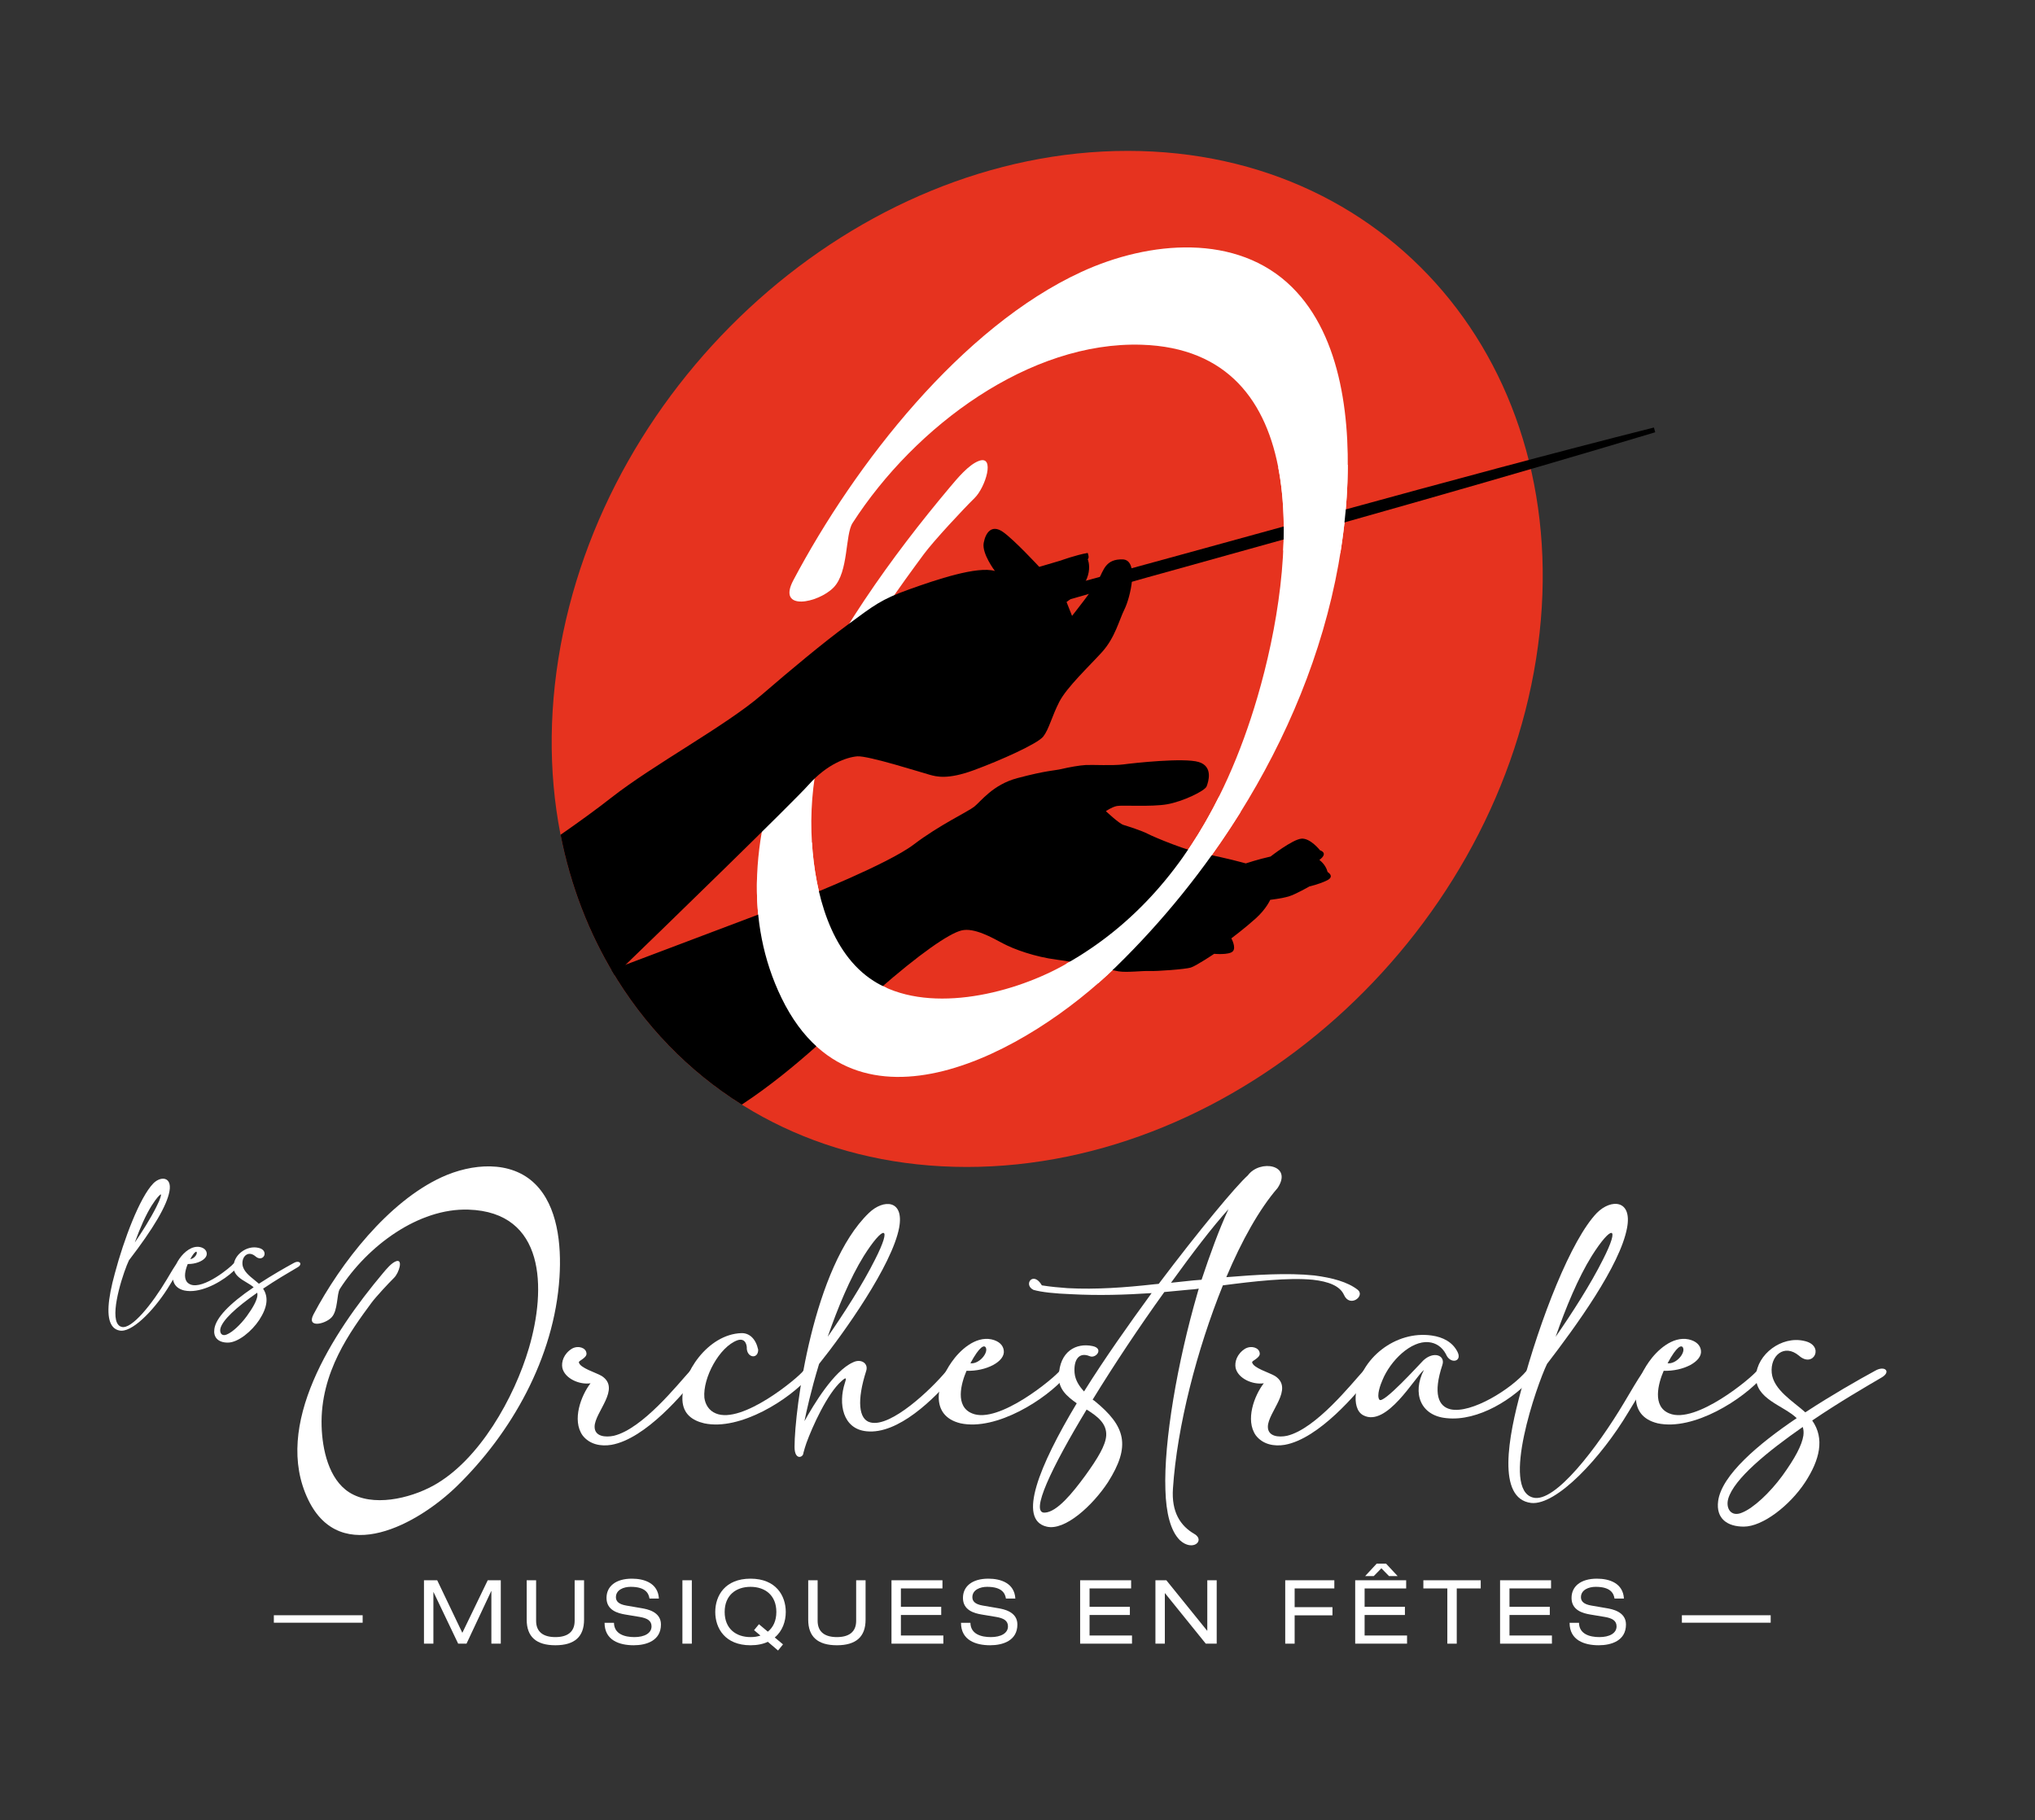 <svg xmlns:dc="http://purl.org/dc/elements/1.1/" xmlns:cc="http://creativecommons.org/ns#" xmlns:rdf="http://www.w3.org/1999/02/22-rdf-syntax-ns#" xmlns:svg="http://www.w3.org/2000/svg" xmlns="http://www.w3.org/2000/svg" viewBox="0 0 422.307 377.715" height="377.715" width="422.307" xml:space="preserve" id="svg2"><rect x="0" y="0" width="422.307" height="377.715" fill="#333333" stroke="none"/><defs id="defs6"><clipPath id="clipPath18" clipPathUnits="userSpaceOnUse"><path id="path16" d="M 0,283.286 H 316.73 V 0 H 0 Z"></path></clipPath></defs><g transform="matrix(1.333,0,0,-1.333,0,377.715)" id="g10"><g id="g12"><g clip-path="url(#clipPath18)" id="g14"><g transform="translate(239.137,180.76)" id="g20"><path id="path22" style="fill:#e6331f;fill-opacity:1;fill-rule:nonzero;stroke:none" d="m 0,0 c -6.925,-43.684 -46.613,-79.092 -88.646,-79.086 -42.032,0.005 -70.492,35.422 -63.567,79.105 6.925,43.684 46.613,79.092 88.646,79.087 C -21.535,79.1 6.925,43.684 0,0"></path></g><g transform="translate(51.602,78.238)" id="g24"><path id="path26" style="fill:#ffffff;fill-opacity:1;fill-rule:nonzero;stroke:none" d="m 0,0 c 1.048,1.076 0.789,3.648 1.311,4.459 4.326,6.715 12.257,12.584 20.005,12.336 11.972,-0.382 12.162,-12.246 9.421,-21.566 -2.246,-7.634 -7.706,-17.489 -14.922,-21.428 -3.698,-2.018 -9.44,-3.331 -13.057,-1.018 -3.212,2.054 -4.185,6.742 -4.291,10.291 -0.25,8.413 4.557,14.854 7.768,19.222 0.664,0.902 2.737,3.129 3.511,3.885 0.773,0.756 1.443,2.989 0.313,2.579 C 9.347,8.502 8.567,7.558 8.014,6.9 0.253,-2.334 -9.237,-16.778 -3.607,-28.394 c 5.07,-10.461 17.107,-3.74 23.148,2.151 8.404,8.194 15.156,19.919 15.958,32.505 0.329,5.147 -0.308,11.077 -3.785,14.519 -3.79,3.75 -9.871,3.217 -14.568,1.055 C 8.868,18.025 1.477,8.557 -2.788,0.497 -3.943,-1.686 -1.048,-1.076 0,0"></path></g><g transform="translate(95.181,58.412)" id="g28"><path id="path30" style="fill:#ffffff;fill-opacity:1;fill-rule:nonzero;stroke:none" d="m 0,0 c -1.609,-0.268 -3.384,0.034 -4.49,1.475 -1.675,2.379 -0.234,6.198 1.24,8.109 -1.709,-0.268 -4.021,0.736 -4.389,2.412 -0.168,0.905 0.201,2.178 1.507,2.982 0.972,0.536 2.145,0.134 2.245,-0.67 0.168,-0.77 -1.273,-1.206 -1.173,-1.474 0.168,-0.872 2.648,-1.575 3.552,-2.112 3.05,-1.976 -1.105,-5.628 -1.105,-7.907 0,-1.541 1.708,-1.675 2.982,-1.407 4.49,1.071 10.018,8.075 11.895,10.119 1.039,1.139 2.446,0.603 1.072,-0.838 C 11.359,8.176 5.362,0.939 0,0"></path></g><g transform="translate(114.817,74.697)" id="g32"><path id="path34" style="fill:#ffffff;fill-opacity:1;fill-rule:nonzero;stroke:none" d="m 0,0 c -2.814,-1.006 -5.428,-5.864 -5.16,-8.947 0.134,-1.039 0.704,-2.01 1.776,-2.445 4.122,-1.743 12.867,5.595 13.637,6.634 1.005,1.273 2.413,0.704 1.005,-0.805 -3.082,-3.618 -10.856,-8.578 -16.452,-7.371 -1.842,0.436 -3.283,1.441 -3.384,3.619 -0.167,4.121 3.954,10.253 9.181,10.421 1.24,0.033 2.245,-0.871 2.614,-2.581 0,-1.574 -1.876,-1.272 -1.776,0.436 C 1.307,0 0.704,0.235 0,0"></path></g><g transform="translate(128.857,75.233)" id="g36"><path id="path38" style="fill:#ffffff;fill-opacity:1;fill-rule:nonzero;stroke:none" d="m 0,0 c 2.512,3.619 5.428,8.142 7.371,12.029 2.782,5.462 1.307,5.395 -1.742,0.57 C 3.484,9.148 1.575,4.524 0,0 m 2.144,-6.902 c -2.212,-1.944 -4.557,-7.138 -5.462,-9.651 -0.167,-0.502 -0.335,-1.005 -0.469,-1.541 0,-0.703 -1.374,-1.206 -1.374,0.938 0,5.797 2.882,28.113 11.594,36.456 2.245,2.145 5.495,2.078 4.691,-2.311 C 10.019,11.124 2.479,0.536 -1.341,-4.222 c -1.273,-4.155 -2.01,-7.572 -2.278,-8.913 1.441,2.58 4.557,7.807 7.539,9.148 1.24,0.637 2.446,-0.134 2.078,-1.307 -1.475,-4.591 -1.207,-7.606 0.669,-8.042 3.184,-0.804 9.483,5.194 11.829,8.042 0.904,1.273 2.446,0.636 1.072,-0.838 -2.982,-3.518 -8.612,-9.113 -13.537,-8.577 -3.686,0.368 -4.423,4.288 -3.351,7.539 0.167,0.536 0.368,1.105 -0.536,0.268"></path></g><g transform="translate(151.073,71.112)" id="g40"><path id="path42" style="fill:#ffffff;fill-opacity:1;fill-rule:nonzero;stroke:none" d="M 0,0 C 1.341,-0.168 2.781,1.575 2.412,2.412 2.178,2.915 1.441,2.68 0,0 M 3.284,3.719 C 4.49,3.451 5.093,2.781 5.194,2.01 5.462,0.268 2.446,-1.274 -0.603,-1.173 -1.475,-3.183 -2.412,-6.735 0.268,-7.807 4.39,-9.55 13.135,-2.211 13.906,-1.173 14.91,0.1 16.318,-0.469 14.91,-1.977 11.828,-5.596 4.054,-10.555 -1.542,-9.349 c -4.858,1.173 -3.719,6.233 -1.373,9.55 1.239,1.776 3.652,4.054 6.199,3.518"></path></g><g transform="translate(182.302,83.644)" id="g44"><path id="path46" style="fill:#ffffff;fill-opacity:1;fill-rule:nonzero;stroke:none" d="M 0,0 3.484,0.368 4.758,0.469 C 6.065,4.389 7.472,8.276 8.947,11.459 6.4,8.645 3.317,4.59 0,0 m -13.135,-19.736 c -5.428,-8.98 -8.913,-16.218 -6.5,-16.05 1.909,0.1 4.322,3.082 6.265,5.729 2.011,2.782 3.184,4.758 3.284,6.266 0.1,1.876 -1.34,2.982 -3.049,4.055 m 12.096,18.294 c -3.887,-5.394 -7.807,-11.291 -11.158,-16.753 l 0.302,-0.201 c 4.859,-3.954 5.663,-7.003 2.077,-12.665 -2.379,-3.62 -6.701,-7.607 -9.549,-6.904 -4.557,1.073 -1.173,9.416 4.691,19.201 -1.508,1.071 -2.882,2.211 -2.782,4.255 0.101,3.82 2.681,5.193 5.228,4.657 1.843,-0.368 0.536,-2.01 -0.436,-1.574 -1.709,0.704 -2.513,-0.637 -2.345,-2.614 0.1,-1.105 0.703,-2.044 1.474,-2.882 3.183,5.094 6.903,10.355 10.521,15.313 -4.121,-0.268 -8.242,-0.401 -12.565,-0.167 -2.514,0.1 -4.524,0.301 -5.831,0.67 -1.641,0.804 -0.033,3.016 1.307,0.703 1.442,-0.234 2.714,-0.335 4.021,-0.435 4.457,-0.235 8.947,0.1 13.471,0.603 l 0.703,0.067 c 6.266,8.31 11.996,15.212 13.872,16.888 1.877,2.546 7.07,1.676 4.624,-1.977 C 13.772,11.492 11.023,6.6 8.611,0.871 13.101,1.24 18.094,1.575 22.316,1.139 25.131,0.77 27.509,0.134 29.084,-1.106 30.257,-2.077 27.844,-3.921 26.94,-1.91 26.304,-0.47 24.494,0.201 22.082,0.469 18.228,0.837 12.934,0.234 8.075,-0.403 4.054,-10.354 0.938,-22.35 0.301,-32.067 c -0.234,-3.585 1.106,-5.764 3.385,-7.07 1.642,-1.005 -0.302,-2.781 -2.312,-0.938 -1.441,1.44 -2.145,4.222 -2.246,7.841 -0.268,7.505 1.877,19.903 4.993,30.625 l 0.201,0.704 C 3.82,-1.006 3.35,-1.039 2.848,-1.073 Z"></path></g><g transform="translate(199.995,58.412)" id="g48"><path id="path50" style="fill:#ffffff;fill-opacity:1;fill-rule:nonzero;stroke:none" d="m 0,0 c -1.609,-0.268 -3.384,0.034 -4.49,1.475 -1.675,2.379 -0.234,6.198 1.24,8.109 -1.709,-0.268 -4.021,0.736 -4.389,2.412 -0.168,0.905 0.201,2.178 1.507,2.982 0.972,0.536 2.145,0.134 2.245,-0.67 0.168,-0.77 -1.273,-1.206 -1.173,-1.474 0.168,-0.872 2.648,-1.575 3.552,-2.112 3.05,-1.976 -1.105,-5.628 -1.105,-7.907 0,-1.541 1.708,-1.675 2.982,-1.407 4.49,1.071 10.018,8.075 11.895,10.119 1.039,1.139 2.446,0.603 1.072,-0.838 C 11.359,8.176 5.362,0.939 0,0"></path></g><g transform="translate(212.26,63.002)" id="g52"><path id="path54" style="fill:#ffffff;fill-opacity:1;fill-rule:nonzero;stroke:none" d="m 0,0 c -1.073,0.536 -1.341,2.011 -1.173,3.384 0.637,5.496 6.199,9.852 11.794,9.047 1.71,-0.234 3.285,-1.005 4.055,-2.613 C 15.38,8.31 13.47,7.941 12.833,9.55 12.197,10.722 11.225,11.292 10.153,11.392 7.405,11.66 4.188,8.511 2.948,5.462 2.68,4.859 2.011,3.082 2.479,2.446 3.015,1.642 8.645,7.874 9.315,8.544 c 1.608,1.509 3.451,0.805 2.982,-0.67 -1.508,-4.557 -0.603,-6.5 1.274,-6.936 3.216,-0.703 9.415,3.116 11.828,5.998 0.905,1.273 2.445,0.636 1.072,-0.838 C 23.488,2.58 17.86,-0.972 12.934,-0.436 8.913,-0.067 7.539,3.418 9.416,7.07 7.975,5.898 3.618,-1.877 0,0"></path></g><g transform="translate(242.183,75.233)" id="g56"><path id="path58" style="fill:#ffffff;fill-opacity:1;fill-rule:nonzero;stroke:none" d="m 0,0 c 2.512,3.619 5.428,8.142 7.371,12.029 2.782,5.462 1.307,5.395 -1.742,0.57 C 3.484,9.148 1.575,4.524 0,0 m -3.519,-25.03 c 3.385,-0.938 10.019,7.807 14.174,14.777 1.039,1.742 2.011,3.451 3.049,4.959 0.972,1.608 2.178,0.67 1.005,-0.938 -1.105,-1.709 -2.211,-3.586 -3.384,-5.495 -4.189,-7.037 -11.191,-14.577 -15.145,-14.141 -5.362,0.67 -3.552,10.321 -1.542,17.592 2.983,11.191 7.807,23.455 11.795,27.576 2.212,2.212 5.495,2.045 4.691,-2.311 C 10.052,11.091 3.082,1.542 -1.341,-4.222 -2.949,-7.539 -8.545,-23.723 -3.519,-25.03"></path></g><g transform="translate(259.607,71.112)" id="g60"><path id="path62" style="fill:#ffffff;fill-opacity:1;fill-rule:nonzero;stroke:none" d="M 0,0 C 1.341,-0.168 2.781,1.575 2.412,2.412 2.178,2.915 1.441,2.68 0,0 M 3.284,3.719 C 4.49,3.451 5.094,2.781 5.194,2.01 5.462,0.268 2.446,-1.274 -0.603,-1.173 c -0.871,-2.01 -1.809,-5.562 0.871,-6.634 4.122,-1.743 12.867,5.596 13.638,6.634 1.005,1.273 2.412,0.704 1.005,-0.804 -3.083,-3.619 -10.856,-8.578 -16.452,-7.372 -4.859,1.173 -3.72,6.233 -1.374,9.55 1.239,1.776 3.653,4.054 6.199,3.518"></path></g><g transform="translate(280.65,61.193)" id="g64"><path id="path66" style="fill:#ffffff;fill-opacity:1;fill-rule:nonzero;stroke:none" d="m 0,0 c -5.529,-3.853 -10.689,-8.075 -11.594,-11.158 -0.435,-1.508 0.436,-2.915 2.144,-2.178 1.777,0.704 4.323,3.083 6.267,5.73 2.01,2.781 3.049,4.758 3.283,6.265 C 0.167,-0.838 0.134,-0.402 0,0 m 1.475,1.006 c 1.976,-2.816 1.172,-6.133 -1.106,-9.617 -2.379,-3.619 -6.601,-6.903 -9.55,-6.903 -2.513,0 -4.356,1.206 -3.988,3.988 0.536,4.021 6.267,8.879 12.23,12.9 -2.077,2.01 -6.5,2.949 -6.332,6.567 0.168,3.384 3.987,6.266 7.472,5.462 3.283,-0.67 1.508,-4.322 -0.771,-2.312 -2.312,1.944 -4.524,0 -4.255,-2.68 C -4.557,5.764 -1.441,3.954 0.402,2.278 4.557,4.993 8.611,7.305 11.258,8.746 12.8,9.651 13.839,8.578 12.23,7.673 9.885,6.299 5.663,3.853 1.475,1.006"></path></g><g transform="translate(20.979,89.901)" id="g68"><path id="path70" style="fill:#ffffff;fill-opacity:1;fill-rule:nonzero;stroke:none" d="M 0,0 C 0.865,2.403 1.745,4.33 2.616,5.733 3.472,7.085 3.955,7.5 4.063,7.5 H 4.07 C 4.12,7.443 4.087,6.98 3.348,5.529 2.408,3.65 1.069,1.567 0,0 m 8.64,-2.576 c 0.605,1.096 0.876,1.158 0.929,1.158 h 0.002 c 0.013,0 0.041,-0.001 0.067,-0.056 C 9.699,-1.613 9.634,-1.839 9.467,-2.063 9.278,-2.316 8.962,-2.555 8.64,-2.576 m 10.446,-5.749 c -0.116,-0.743 -0.638,-1.736 -1.642,-3.124 -1.007,-1.37 -2.262,-2.521 -3.126,-2.864 -0.322,-0.137 -0.603,-0.124 -0.791,0.042 -0.218,0.194 -0.288,0.569 -0.176,0.956 0.371,1.264 2.295,3.12 5.718,5.515 0.036,-0.16 0.042,-0.333 0.017,-0.525 m 6.535,5.269 c -0.161,0.094 -0.474,0.111 -0.863,-0.119 -1.318,-0.718 -3.324,-1.859 -5.428,-3.231 -0.196,0.176 -0.416,0.351 -0.646,0.537 -0.85,0.682 -1.814,1.456 -1.914,2.46 -0.069,0.678 0.199,1.299 0.666,1.545 0.404,0.216 0.881,0.118 1.338,-0.265 0.52,-0.459 0.922,-0.318 1.072,-0.238 0.261,0.142 0.406,0.44 0.361,0.742 -0.028,0.189 -0.18,0.647 -0.967,0.809 -0.872,0.201 -1.824,-0.027 -2.614,-0.623 -0.622,-0.47 -1.027,-1.097 -1.183,-1.763 -0.463,-0.618 -4.776,-4.157 -6.778,-3.316 -0.342,0.137 -0.581,0.369 -0.713,0.689 -0.333,0.807 0.079,1.975 0.298,2.493 h 0.089 c 1.051,0 2.101,0.371 2.594,0.927 0.217,0.245 0.311,0.514 0.27,0.776 -0.059,0.462 -0.434,0.803 -1.028,0.935 H 10.174 C 8.918,-0.434 7.689,-1.459 6.958,-2.507 6.788,-2.748 6.62,-3.025 6.47,-3.323 6.079,-3.902 5.708,-4.524 5.317,-5.186 5.215,-5.358 5.112,-5.532 5.008,-5.707 c -2.309,-3.875 -5.499,-7.85 -7.056,-7.418 h -10e-4 c -0.323,0.084 -0.559,0.297 -0.722,0.651 -0.954,2.065 1.117,8.162 1.867,9.714 C 2.935,2.243 4.997,5.755 5.401,7.978 5.634,9.237 5.182,9.681 4.893,9.833 4.356,10.115 3.533,9.862 2.891,9.218 0.751,7.009 -1.705,0.437 -3.082,-4.731 c -1.169,-4.23 -1.325,-6.905 -0.475,-8.178 0.309,-0.463 0.754,-0.734 1.325,-0.804 0.056,-0.007 0.114,-0.01 0.172,-0.01 2.029,0 5.456,3.663 7.551,7.184 0.161,0.262 0.318,0.521 0.475,0.779 0.023,-0.138 0.054,-0.274 0.102,-0.403 0.247,-0.656 0.796,-1.092 1.636,-1.294 0.301,-0.064 0.614,-0.095 0.937,-0.095 2.365,0 5.183,1.635 6.824,3.192 0.275,-0.843 1.099,-1.346 1.911,-1.829 0.422,-0.251 0.822,-0.49 1.134,-0.769 -3.831,-2.595 -5.89,-4.784 -6.119,-6.509 -0.082,-0.614 0.039,-1.11 0.358,-1.475 0.362,-0.413 0.963,-0.632 1.737,-0.632 1.613,0 3.752,1.791 4.89,3.521 1.284,1.965 1.482,3.561 0.604,4.876 1.968,1.333 3.951,2.493 5.141,3.191 l 0.21,0.122 c 0.29,0.164 0.45,0.356 0.451,0.543 0,0.11 -0.058,0.207 -0.161,0.265"></path></g><g transform="translate(129.776,191.893)" id="g72"><path id="path74" style="fill:#ffffff;fill-opacity:1;fill-rule:nonzero;stroke:none" d="M 0,0 C 2.358,2.422 1.776,8.21 2.951,10.034 12.685,25.143 30.53,38.35 47.964,37.792 74.903,36.931 72.129,3.833 65.961,-17.139 60.908,-34.318 51.822,-50.088 35.585,-58.951 c -8.32,-4.542 -21.24,-7.495 -29.38,-2.291 -7.226,4.621 -9.416,15.169 -9.654,23.155 -0.564,18.931 10.254,33.425 17.479,43.253 1.493,2.031 6.159,7.042 7.9,8.742 1.74,1.701 3.246,6.725 0.704,5.804 -1.602,-0.58 -3.358,-2.706 -4.602,-4.187 C 0.57,-5.251 -20.785,-37.753 -8.116,-63.892 3.292,-87.431 30.377,-72.306 43.97,-59.051 62.88,-40.612 78.073,-14.229 79.879,14.091 80.618,25.672 79.185,39.016 71.361,46.76 62.834,55.198 49.15,53.999 38.581,49.134 19.954,40.56 3.323,19.255 -6.273,1.118 -8.872,-3.794 -2.358,-2.422 0,0"></path></g><g transform="translate(159.775,190.442)" id="g76"><path id="path78" style="fill:#000000;fill-opacity:1;fill-rule:nonzero;stroke:none" d="m 0,0 c 32.081,8.596 65.532,18.231 97.707,26.356 0,0 0.206,-0.74 0.206,-0.74 C 74.588,18.602 48.557,11.253 24.947,4.716 16.818,2.473 8.704,0.173 0.607,-2.186 Z"></path></g><g transform="translate(198.999,210.592)" id="g80"><path id="path82" style="fill:#ffffff;fill-opacity:1;fill-rule:nonzero;stroke:none" d="m 0,0 c 0.787,-4.044 0.99,-8.455 0.778,-12.948 1.692,-0.383 3.557,-0.598 5.52,-0.598 1.166,0 2.291,0.083 3.372,0.224 0.462,2.88 0.8,5.786 0.986,8.714 0.105,1.638 0.16,3.312 0.165,5 -1.419,0.254 -2.936,0.4 -4.523,0.4 C 4.028,0.792 1.891,0.503 0,0"></path></g><g transform="translate(206.683,147.596)" id="g84"><path id="path86" style="fill:#000000;fill-opacity:1;fill-rule:nonzero;stroke:none" d="m 0,0 c -0.312,1.221 -1.284,1.873 -1.284,1.873 1.498,1.124 0.107,1.499 0.107,1.499 0,0 -1.499,1.926 -2.89,1.819 -1.392,-0.107 -4.817,-2.783 -4.817,-2.783 -1.926,-0.428 -3.853,-1.07 -3.853,-1.07 0,0 -3.639,1.017 -6.315,1.445 -2.676,0.428 -8.027,2.676 -8.937,3.157 -0.91,0.482 -3.104,1.178 -3.8,1.392 -0.695,0.214 -2.729,2.14 -2.729,2.14 0,0 0.91,0.643 1.713,0.803 0.802,0.161 5.351,-0.16 7.813,0.268 2.462,0.428 5.887,2.087 6.154,2.783 0.268,0.695 1.071,3.103 -1.231,3.799 -2.301,0.696 -10.114,-0.16 -11.72,-0.374 -1.605,-0.215 -4.845,-0.04 -5.847,-0.093 -1.003,-0.053 -2.666,-0.355 -3.79,-0.622 -1.124,-0.268 -2.281,-0.2 -6.899,-1.426 -3.792,-1.007 -5.673,-3.639 -6.689,-4.442 -1.017,-0.803 -5.406,-2.836 -9.419,-5.887 -4.014,-3.05 -16.858,-8.134 -16.858,-8.134 l -30.2,-11.413 c 5.029,-8.552 11.929,-15.707 20.288,-20.947 8.677,5.698 15.578,12.88 21.204,17.803 6.422,5.62 11.024,8.831 13.004,9.312 1.981,0.482 4.763,-1.124 6.476,-2.033 1.712,-0.91 4.977,-2.087 8.348,-2.516 3.372,-0.428 8.349,-1.605 9.633,-1.819 1.285,-0.214 3.746,0.107 4.817,0.053 1.07,-0.053 5.565,0.268 6.422,0.536 0.856,0.267 3.639,2.14 3.639,2.14 0,0 2.301,-0.214 2.89,0.375 0.588,0.588 -0.214,2.033 -0.214,2.033 0,0 2.14,1.606 3.799,3.104 1.659,1.499 2.248,2.89 2.248,2.89 0,0 1.819,0.214 2.89,0.535 1.07,0.321 3.211,1.552 3.211,1.552 0,0 1.574,0.353 2.782,0.964 C 1.155,-0.673 0,0 0,0"></path></g><g transform="translate(189.779,159.348)" id="g88"><path id="path90" style="fill:#ffffff;fill-opacity:1;fill-rule:nonzero;stroke:none" d="m 0,0 c -5.32,-10.687 -12.945,-19.935 -23.823,-26.056 1.48,-1.214 3.181,-2.226 5.046,-2.985 0.964,0.845 1.881,1.694 2.743,2.535 7.168,6.988 13.798,15.12 19.371,24.064 C 2.336,-1.524 1.218,-0.703 0,0"></path></g><g transform="translate(135.981,130.651)" id="g92"><path id="path94" style="fill:#ffffff;fill-opacity:1;fill-rule:nonzero;stroke:none" d="m 0,0 c -6.754,4.319 -9.107,13.814 -9.581,21.557 l -8.544,-5.522 c -0.203,-6.417 0.911,-12.717 3.803,-18.685 1.575,-3.248 3.448,-5.756 5.542,-7.638 L 2.035,-1.087 C 1.33,-0.772 0.649,-0.415 0,0"></path></g><g transform="translate(174.768,196.266)" id="g96"><path id="path98" style="fill:#000000;fill-opacity:1;fill-rule:nonzero;stroke:none" d="m 0,0 c -2.635,0.068 -2.943,-1.643 -3.73,-3.114 -0.787,-1.472 -4.141,-5.681 -4.141,-5.681 l -0.856,2.156 c 4.791,3.422 3.292,6.68 3.292,6.68 0.317,0.16 0,0.963 0,0.963 -1.851,-0.321 -4.19,-1.178 -4.19,-1.178 l -3.352,-0.99 c 0,0 -3.981,4.3 -5.685,5.463 -1.703,1.163 -2.663,-0.084 -2.966,-1.744 -0.303,-1.66 1.748,-4.361 1.748,-4.361 -2.729,0.803 -9.078,-1.331 -13.401,-2.882 -4.323,-1.551 -5.388,-2.443 -9.415,-5.406 -4.027,-2.964 -8.866,-7.01 -13.519,-11.014 -5.617,-4.835 -16.799,-10.825 -23.391,-15.995 -2.277,-1.786 -4.987,-3.751 -7.891,-5.77 1.57,-7.983 4.441,-15.358 8.418,-21.892 8.098,7.816 27.717,26.898 30.21,29.687 2.874,3.217 5.886,4.278 7.563,4.415 1.677,0.137 10.266,-2.601 11.293,-2.875 1.027,-0.274 2.738,-0.787 6.845,0.719 4.106,1.506 9.924,4.107 10.814,5.236 0.89,1.129 1.334,3.148 2.498,5.407 1.164,2.259 4.586,5.476 6.639,7.734 2.053,2.259 2.669,4.997 3.525,6.708 C 1.164,-6.023 2.635,-0.068 0,0"></path></g><path id="path100" style="fill:#ffffff;fill-opacity:1;fill-rule:nonzero;stroke:none" d="M 42.633,31.88 H 56.457 V 30.719 H 42.633 Z"></path><g transform="translate(75.931,37.327)" id="g102"><path id="path104" style="fill:#ffffff;fill-opacity:1;fill-rule:nonzero;stroke:none" d="M 0,0 H 2.032 V -9.87 H 0.567 v 8.183 H 0.54 L -3.304,-9.87 h -1.3 l -3.829,8.017 H -8.46 V -9.87 H -9.926 V 0 h 2.06 l 3.912,-8.184 z"></path></g><g transform="translate(81.996,37.327)" id="g106"><path id="path108" style="fill:#ffffff;fill-opacity:1;fill-rule:nonzero;stroke:none" d="m 0,0 h 1.466 v -6.317 c 0,-1.784 1.188,-2.531 2.999,-2.531 1.811,0 3,0.747 3,2.531 V 0 h 1.466 v -6.138 c 0,-2.64 -1.466,-3.981 -4.466,-3.981 C 1.466,-10.119 0,-8.778 0,-6.138 Z"></path></g><g transform="translate(95.583,30.705)" id="g110"><path id="path112" style="fill:#ffffff;fill-opacity:1;fill-rule:nonzero;stroke:none" d="m 0,0 c 0.028,-1.77 1.687,-2.226 3.18,-2.226 1.562,0 2.668,0.595 2.668,1.673 0,0.899 -0.705,1.273 -1.839,1.466 L 1.77,1.286 c -1.175,0.193 -2.931,0.664 -2.931,2.585 0,1.798 1.424,3 3.953,3 1.978,0 4.065,-0.719 4.203,-3.097 H 5.53 C 5.405,4.549 4.963,5.6 2.599,5.6 1.521,5.6 0.304,5.144 0.304,3.981 0.304,3.374 0.705,2.89 1.922,2.683 L 4.341,2.268 c 0.774,-0.138 2.972,-0.512 2.972,-2.53 0,-2.516 -2.253,-3.235 -4.244,-3.235 -2.226,0 -4.534,0.774 -4.534,3.497 z"></path></g><path id="path114" style="fill:#ffffff;fill-opacity:1;fill-rule:nonzero;stroke:none" d="m 106.238,37.327 h 1.465 v -9.87 h -1.465 z"></path><g transform="translate(117.393,29.558)" id="g116"><path id="path118" style="fill:#ffffff;fill-opacity:1;fill-rule:nonzero;stroke:none" d="m 0,0 0.761,0.926 1.382,-1.161 c 0.815,0.649 1.327,1.672 1.327,3.069 0,2.612 -1.769,3.912 -4.023,3.912 -2.253,0 -4.023,-1.3 -4.023,-3.912 0,-2.613 1.77,-3.913 4.023,-3.913 0.553,0 1.065,0.069 1.549,0.235 z M 2.143,-1.812 C 1.41,-2.157 0.525,-2.351 -0.553,-2.351 c -3.968,0 -5.488,2.655 -5.488,5.185 0,2.529 1.52,5.184 5.488,5.184 3.968,0 5.489,-2.655 5.489,-5.184 0,-1.466 -0.512,-2.973 -1.715,-3.968 L 4.507,-2.212 3.733,-3.166 Z"></path></g><g transform="translate(125.823,37.327)" id="g120"><path id="path122" style="fill:#ffffff;fill-opacity:1;fill-rule:nonzero;stroke:none" d="m 0,0 h 1.466 v -6.317 c 0,-1.784 1.188,-2.531 2.999,-2.531 1.811,0 3,0.747 3,2.531 V 0 h 1.466 v -6.138 c 0,-2.64 -1.466,-3.981 -4.466,-3.981 C 1.466,-10.119 0,-8.778 0,-6.138 Z"></path></g><g transform="translate(138.787,37.327)" id="g124"><path id="path126" style="fill:#ffffff;fill-opacity:1;fill-rule:nonzero;stroke:none" d="M 0,0 H 7.935 V -1.271 H 1.465 V -4.133 H 7.742 V -5.405 H 1.465 V -8.599 H 8.074 V -9.87 L 0,-9.87 Z"></path></g><g transform="translate(151.074,30.705)" id="g128"><path id="path130" style="fill:#ffffff;fill-opacity:1;fill-rule:nonzero;stroke:none" d="m 0,0 c 0.028,-1.77 1.687,-2.226 3.18,-2.226 1.562,0 2.668,0.595 2.668,1.673 0,0.899 -0.705,1.273 -1.839,1.466 L 1.77,1.286 c -1.175,0.193 -2.931,0.664 -2.931,2.585 0,1.798 1.424,3 3.953,3 1.978,0 4.065,-0.719 4.203,-3.097 H 5.53 C 5.405,4.549 4.963,5.6 2.599,5.6 1.521,5.6 0.304,5.144 0.304,3.981 0.304,3.374 0.705,2.89 1.922,2.683 L 4.341,2.268 c 0.774,-0.138 2.972,-0.512 2.972,-2.53 0,-2.516 -2.253,-3.235 -4.244,-3.235 -2.226,0 -4.534,0.774 -4.534,3.497 z"></path></g><g transform="translate(168.157,37.327)" id="g132"><path id="path134" style="fill:#ffffff;fill-opacity:1;fill-rule:nonzero;stroke:none" d="M 0,0 H 7.936 V -1.271 H 1.465 V -4.133 H 7.742 V -5.405 H 1.465 V -8.599 H 8.073 V -9.87 L 0,-9.87 Z"></path></g><g transform="translate(181.371,35.309)" id="g136"><path id="path138" style="fill:#ffffff;fill-opacity:1;fill-rule:nonzero;stroke:none" d="m 0,0 h -0.028 v -7.853 h -1.465 v 9.871 h 1.7 L 6.553,-5.834 H 6.58 v 7.852 h 1.465 v -9.871 h -1.7 z"></path></g><g transform="translate(200.084,37.327)" id="g140"><path id="path142" style="fill:#ffffff;fill-opacity:1;fill-rule:nonzero;stroke:none" d="M 0,0 H 7.645 V -1.271 H 1.466 V -4.188 H 7.354 V -5.46 H 1.466 V -9.87 L 0,-9.87 Z"></path></g><g transform="translate(215.054,39.193)" id="g144"><path id="path146" style="fill:#ffffff;fill-opacity:1;fill-rule:nonzero;stroke:none" d="M 0,0 -1.188,-1.216 H -2.529 L -0.732,0.72 H 0.732 L 2.53,-1.216 H 1.189 Z m -4.078,-1.866 h 7.935 v -1.272 h -6.469 v -2.861 h 6.276 v -1.272 h -6.276 v -3.194 h 6.607 v -1.271 h -8.073 z"></path></g><g transform="translate(225.321,36.055)" id="g148"><path id="path150" style="fill:#ffffff;fill-opacity:1;fill-rule:nonzero;stroke:none" d="m 0,0 h -3.732 v 1.271 h 8.93 V 0 H 1.466 V -8.599 H 0 Z"></path></g><g transform="translate(233.531,37.327)" id="g152"><path id="path154" style="fill:#ffffff;fill-opacity:1;fill-rule:nonzero;stroke:none" d="M 0,0 H 7.936 V -1.271 H 1.466 V -4.133 H 7.742 V -5.405 H 1.466 V -8.599 H 8.073 V -9.87 L 0,-9.87 Z"></path></g><g transform="translate(245.819,30.705)" id="g156"><path id="path158" style="fill:#ffffff;fill-opacity:1;fill-rule:nonzero;stroke:none" d="m 0,0 c 0.027,-1.77 1.687,-2.226 3.18,-2.226 1.562,0 2.668,0.595 2.668,1.673 0,0.899 -0.705,1.273 -1.839,1.466 L 1.77,1.286 c -1.175,0.193 -2.931,0.664 -2.931,2.585 0,1.798 1.424,3 3.954,3 1.977,0 4.064,-0.719 4.202,-3.097 H 5.53 C 5.405,4.549 4.963,5.6 2.599,5.6 1.521,5.6 0.304,5.144 0.304,3.981 0.304,3.374 0.705,2.89 1.922,2.683 L 4.341,2.268 c 0.774,-0.138 2.972,-0.512 2.972,-2.53 0,-2.516 -2.253,-3.235 -4.244,-3.235 -2.225,0 -4.535,0.774 -4.535,3.497 z"></path></g><path id="path160" style="fill:#ffffff;fill-opacity:1;fill-rule:nonzero;stroke:none" d="m 261.837,31.88 h 13.824 v -1.161 h -13.824 z"></path></g></g></g></svg>